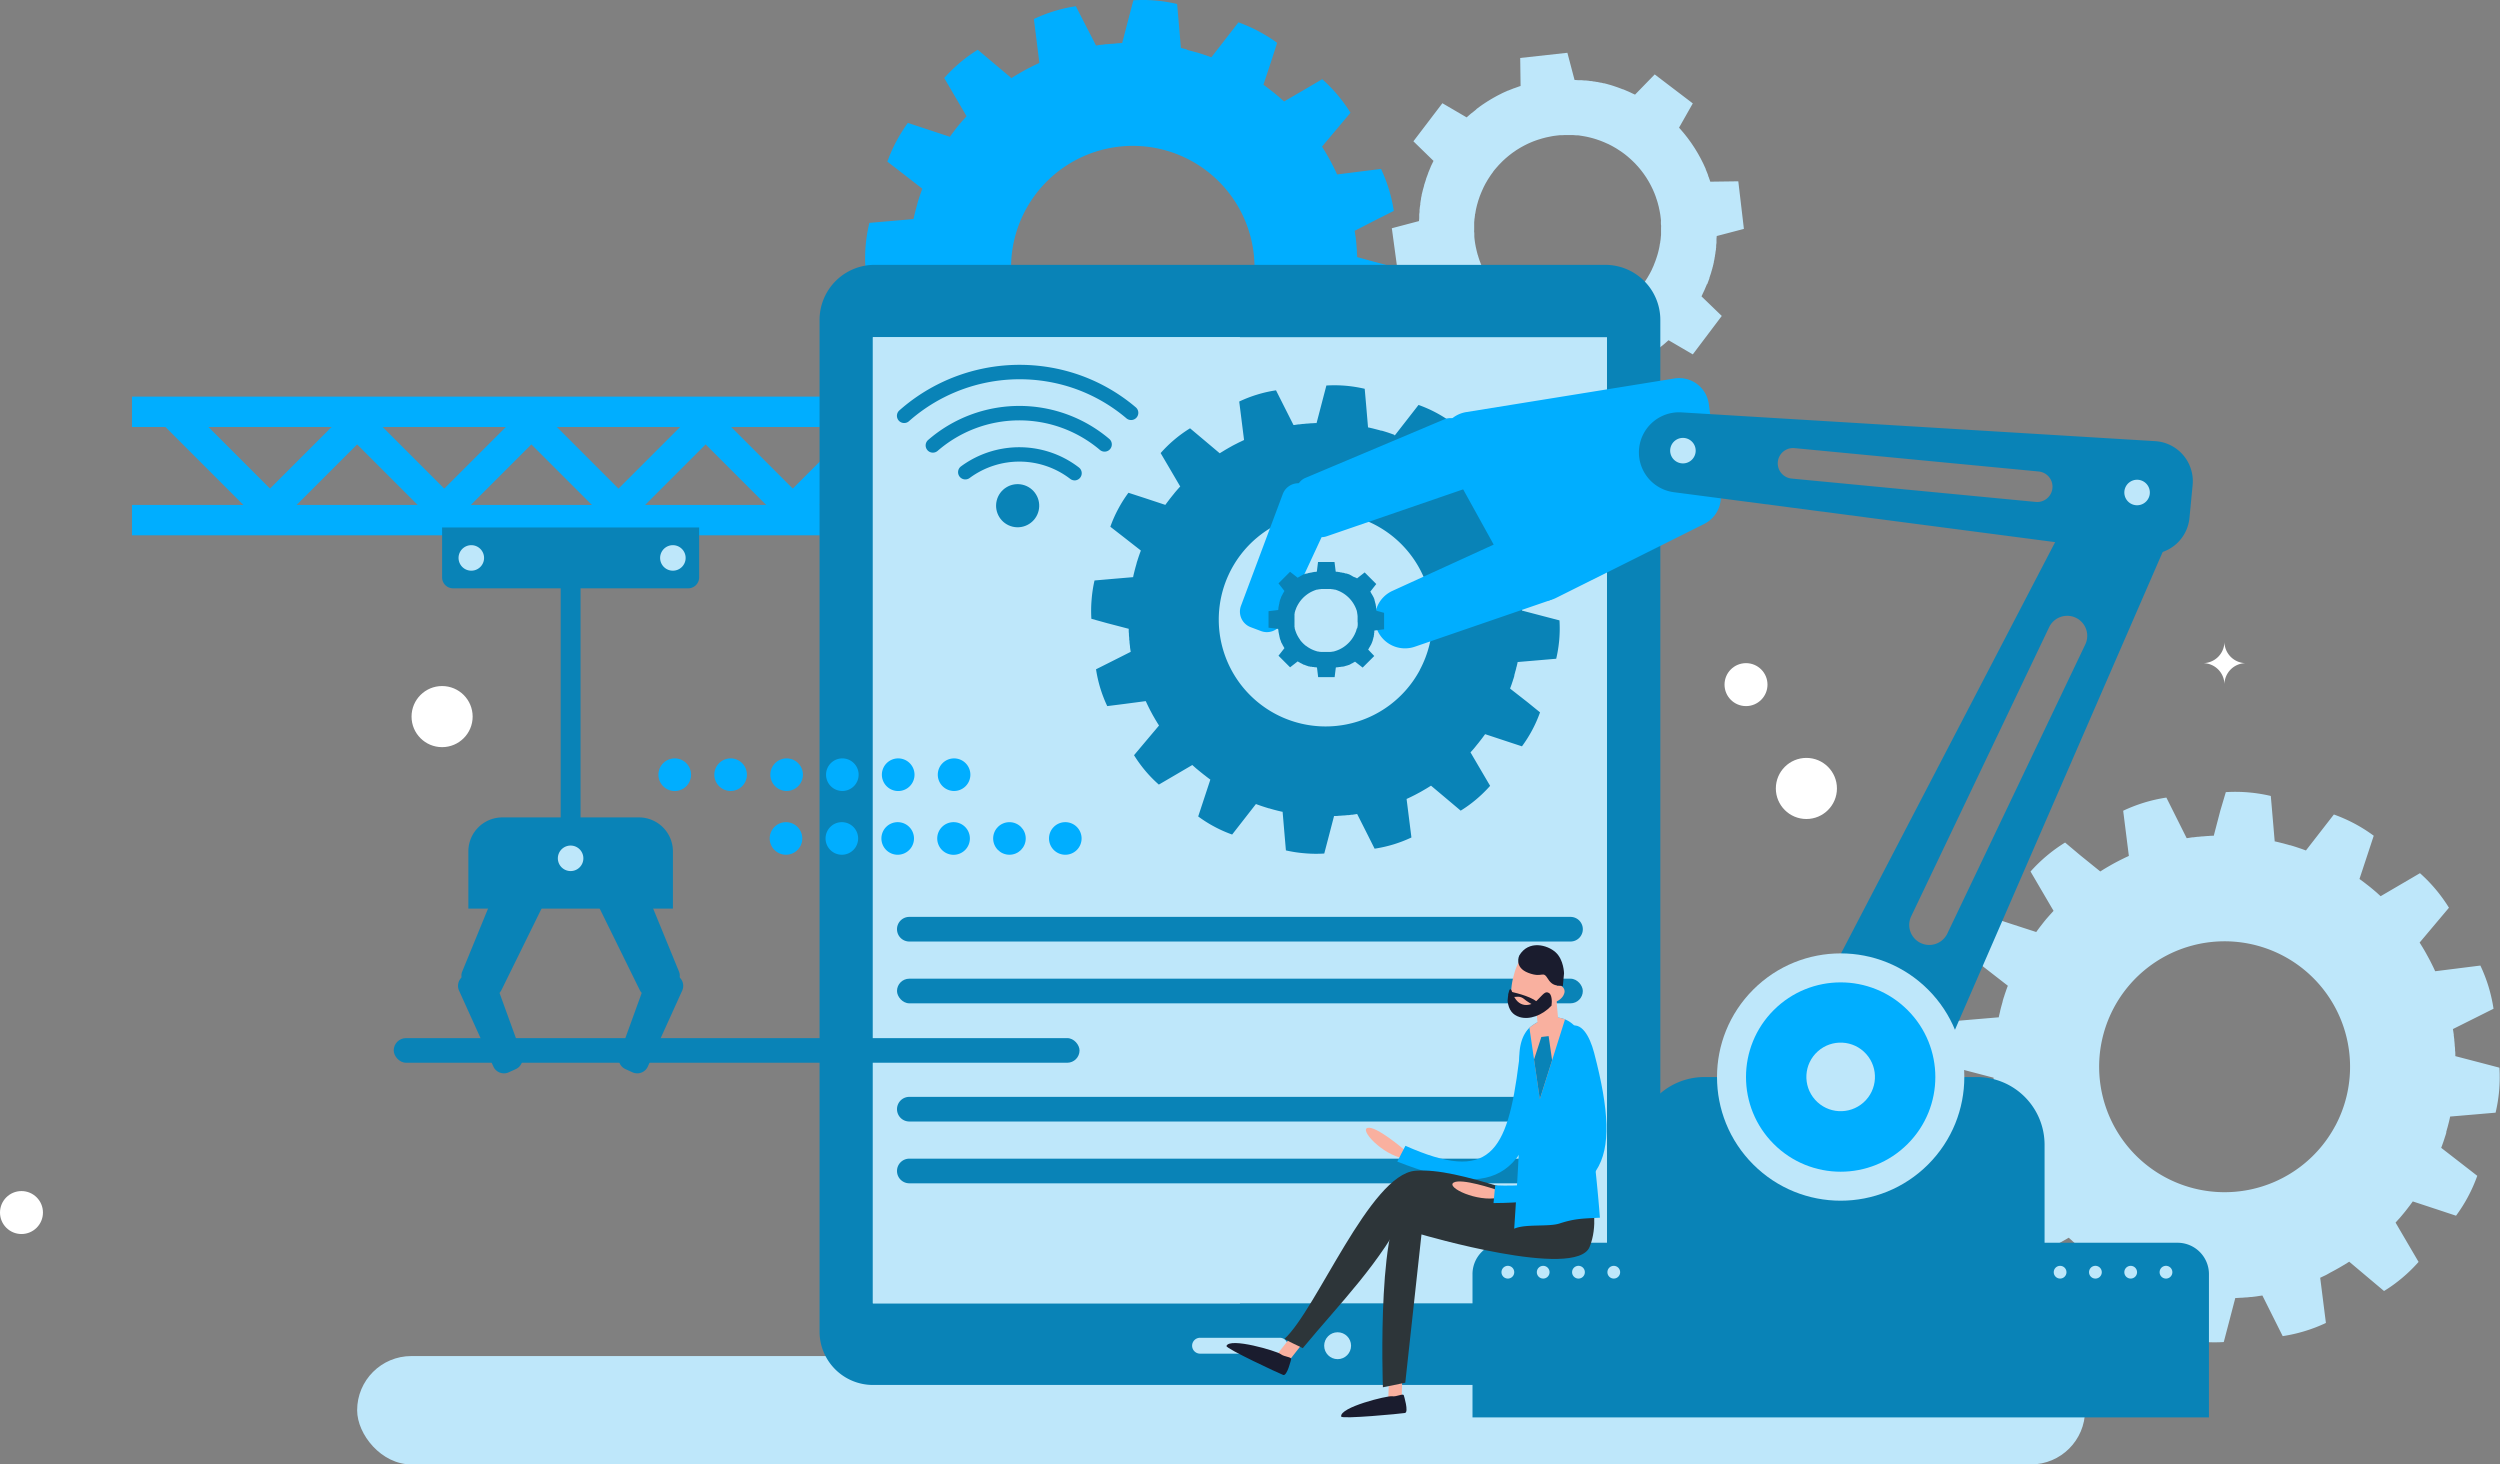 <svg xmlns="http://www.w3.org/2000/svg" viewBox="0 0 862.48 505.22"><rect x="0" y="0" width="862.48" height="505.22" fill="#808080" stroke="none"/><defs><style>.cls-1{fill:#bee7fa;}.cls-2{fill:#00aeff;}.cls-3{fill:#0983b7;}.cls-4{fill:#fff;}.cls-5{fill:#f9b09f;}.cls-6{fill:#1a1c2e;}.cls-7{fill:#2d3539;}</style></defs><title>Process Automation</title><g id="Layer_2" data-name="Layer 2"><g id="Layer_1-2" data-name="Layer 1"><path class="cls-1" d="M590,62.68l0-.11c-.11-.34-.23-.67-.35-1l-.12-.34c0-.07,0-.14-.07-.2s-.12-.34-.19-.51a.42.42,0,0,0,0-.1c-.11-.31-.24-.61-.36-.92-.05-.11-.09-.23-.14-.34l-.09-.23c-.08-.17-.14-.35-.22-.52a.54.54,0,0,0,0-.11c-.11-.27-.24-.54-.36-.8h0c-.06-.12-.11-.24-.16-.36s-.09-.19-.13-.28-.16-.33-.23-.5a.83.83,0,0,1-.07-.13l-.33-.65-.07-.15-.15-.29c-.05-.11-.11-.22-.17-.33l-.24-.45-.09-.17-.27-.48-.17-.31-.12-.22c-.07-.13-.15-.26-.23-.39s-.14-.26-.22-.38-.09-.15-.13-.22l-.19-.3c-.09-.15-.18-.31-.28-.46l-.1-.17c-.09-.15-.19-.29-.28-.43s-.13-.21-.2-.32l-.19-.26-.09-.15-.39-.58-.09-.14-.32-.45-.18-.25-.24-.32c-.17-.24-.34-.48-.52-.71a.61.61,0,0,1-.07-.1c-.12-.15-.23-.3-.35-.44l-.15-.2-.23-.28c-.21-.26-.41-.52-.62-.77l-.07-.09-.35-.41-.14-.16-.24-.28c-.23-.26-.46-.53-.7-.79l-.07-.09L584,35.67l-13.14-10-6.76,6.95-.09,0-1-.46-.33-.16-.19-.09-.49-.23-.11-.05-.9-.38-.33-.15-.24-.1-.51-.21-.12,0-.82-.32-.38-.14-.29-.11-.51-.18-.15-.05-.68-.23-.16-.05-.31-.11-.36-.11-.48-.15-.18-.05-.54-.15-.34-.1-.24-.07-.43-.11-.43-.12-.23,0-.37-.09-.52-.13-.19,0-.5-.11-.37-.08-.3-.06-.19,0-.7-.14-.15,0c-.18,0-.36-.06-.54-.09l-.31-.06-.37,0h0l-.86-.14-.12,0-.56-.07-.25,0-.36,0-1-.11-.11,0-.54,0h-.21l-.37,0-1.05-.07h-.11l-2.47-9.38L524.46,20l.13,9.69-.09,0c-.35.11-.68.23-1,.35l-.34.12-.2.07-.51.19-.09,0-.93.38-.33.13-.24.09-.52.22-.1,0-.81.37h0l-.35.15-.28.13-.5.23-.12.07c-.22.1-.44.22-.65.33l-.18.08-.27.14-.33.17-.45.24-.15.08-.5.28-.33.18-.2.11-.38.23-.39.22-.19.12-.33.2-.48.3-.15.08-.42.28-.32.2-.25.17-.17.11-.61.41-.11.07-.44.32-.26.18-.3.23h0l-.74.54a.18.18,0,0,1-.07.05L509,38l-.2.15-.28.23-.81.65-.05,0-.41.35-.16.14-.27.24c-.28.25-.57.49-.84.74l0,0-8.37-4.89-10,13.14,6.94,6.76,0,0c-.17.34-.33.69-.49,1l-.16.32-.09.19c-.07.17-.15.33-.23.49s0,0,0,.06c-.14.31-.27.63-.41,1l-.15.33-.09.24c-.07.17-.15.34-.22.52l0,.07c-.11.29-.21.58-.32.86v0c0,.12-.09.24-.14.36s-.07.19-.1.29-.13.34-.19.52a.42.42,0,0,1,0,.1c-.08.24-.15.48-.23.72,0,.07,0,.13-.07.19l-.09.28c0,.12-.08.24-.11.36s-.11.32-.16.49a1,1,0,0,1,0,.14c-.05.19-.1.38-.16.57s-.07.24-.1.36-.05.15-.07.22-.07.29-.11.43-.08.29-.11.44,0,.13-.05.2l-.09.39c-.05.18-.1.37-.14.55s0,.11,0,.16-.07.33-.11.5-.05.25-.08.37,0,.18-.05.27a1.7,1.7,0,0,1,0,.22l-.15.74a.43.43,0,0,1,0,.11l-.09.54a2.87,2.87,0,0,0,0,.31c0,.11,0,.23-.05.35v.05c-.05.3-.1.6-.14.9a.22.22,0,0,0,0,.08c0,.19-.05.37-.07.56l0,.25c0,.12,0,.24,0,.36,0,.34-.08.68-.11,1a.2.2,0,0,0,0,.07c0,.18,0,.36,0,.54a1.49,1.49,0,0,0,0,.21c0,.12,0,.24,0,.36,0,.37-.06.74-.08,1.12v0l-9.37,2.47,2.22,16.35,9.69-.13v0c.12.36.25.72.38,1.07,0,.11.07.23.11.34l.08.2.18.51s0,0,0,.05c.12.33.26.65.39,1,0,.11.08.22.13.33a2.44,2.44,0,0,0,.1.24l.21.52,0,.06c.12.29.25.57.38.85l0,0,.14.33c.05.09.09.18.14.28l.23.5s0,0,0,.08c.11.23.24.46.35.69a1.86,1.86,0,0,0,.1.2l.12.24.18.34c.07.15.15.3.23.45s.05.09.07.13.2.34.29.51.13.24.19.36a1,1,0,0,1,.1.18l.23.38c.08.13.15.26.22.39a1.63,1.63,0,0,1,.11.17l.22.35.3.5a.83.83,0,0,1,.07.13c.1.14.19.28.28.42l.21.32.15.23.13.18.41.63.07.1.31.44.19.26.21.28,0,0c.18.25.35.5.54.74l0,.07.34.44.16.2.23.28c.21.27.42.54.65.81l0,0c.12.14.24.27.35.41l.14.16.24.27c.25.28.49.57.75.85l0,0-4.88,8.37,13.13,10,6.76-6.94,0,0,1,.49.32.16.2.09.49.23,0,0,1,.41.32.15.24.09.52.22.08,0,.85.32.05,0,.33.13.29.1.52.19.12,0,.7.23.21.07.26.09.37.11.48.16.16,0,.54.15.4.12.19.06.44.11.43.11.22.06.37.08.57.14.14,0,.5.11.37.08.29,0,.2,0,.76.15.09,0,.54.09.31,0,.37.06h0l.93.14h.06l.56.07.25,0,.36,0,1,.12h0l.55,0,.21,0,.35,0,1.13.08h0l2.46,9.37,16.35-2.22L557,128.1l.06,0c.35-.11.7-.24,1.05-.37l.34-.11.2-.08.51-.18.06,0,1-.39.34-.13.23-.1.52-.21.07,0,.84-.38h0l.34-.15.28-.14.5-.23.1,0,.67-.34.18-.09.27-.13.33-.18.45-.23.15-.08.49-.28.34-.18.2-.11.39-.23.38-.22.19-.12.33-.2.47-.29.16-.1.43-.27.32-.21.24-.16.16-.11.6-.4.13-.09.45-.32c.08-.06.17-.11.25-.18l.3-.22h0l.71-.53.1-.07.44-.34.2-.16a3.11,3.11,0,0,0,.28-.23c.26-.2.52-.4.77-.61l.09-.07.41-.35.16-.14.27-.24c.27-.24.55-.47.81-.71l.08-.06,8.36,4.88L594,109l-7-6.76.05-.1c.16-.32.31-.64.46-1l.16-.32.09-.2c.08-.16.16-.32.23-.48a1.17,1.17,0,0,1,.05-.11c.13-.3.26-.6.38-.9l.15-.34c0-.07.06-.15.1-.23l.21-.52A1.17,1.17,0,0,1,589,98l.3-.82v0a3.65,3.65,0,0,0,.14-.35c0-.1.07-.2.11-.29l.18-.52a.88.88,0,0,0,0-.15c.08-.22.15-.45.22-.67,0-.06,0-.12.07-.19l.09-.28.12-.37.15-.48c0-.06,0-.13.05-.2l.15-.5c0-.13.07-.25.11-.37l.06-.22c0-.15.07-.29.11-.44l.12-.43c0-.08,0-.16.05-.24l.09-.35c0-.18.09-.36.13-.54s0-.12,0-.18.07-.33.11-.49,0-.25.08-.37l.06-.32,0-.17.15-.72s0-.09,0-.13.06-.36.09-.54l.06-.31c0-.13,0-.26.05-.39h0c0-.3.1-.59.14-.89,0,0,0-.07,0-.11s0-.37.07-.55l0-.25,0-.36c0-.34.08-.67.11-1,0,0,0-.06,0-.1s0-.36,0-.54,0-.14,0-.21,0-.24,0-.36c0-.35.06-.71.08-1.07v-.1l9.38-2.46L599.7,62.55ZM573,76.86c0,.28,0,.56.05.83s0,.63,0,1v.62c0,.35,0,.69,0,1,0,.18,0,.36,0,.54,0,.35-.06.7-.09,1,0,.17,0,.35-.05.52,0,.34-.08.68-.13,1s0,.38-.08.57-.11.62-.17.93-.07.43-.12.64-.12.56-.19.84l-.18.73c-.06.24-.13.48-.2.72s-.16.55-.25.82-.14.41-.21.62-.2.6-.31.89l-.21.53c-.12.32-.25.64-.38,1l-.22.48c-.14.32-.29.64-.44,1l-.25.48c-.15.31-.31.61-.48.91s-.2.36-.31.54-.31.55-.48.82-.3.46-.45.69-.27.43-.41.63c-.3.44-.61.87-.93,1.3s-.66.84-1,1.25c-.17.19-.34.37-.5.56s-.36.42-.55.62l-.66.68-.44.44c-.24.24-.49.48-.75.71l-.39.36-.8.68-.41.34-.8.62-.46.35-.78.54-.54.36-.73.46-.64.39-.65.36-.76.41-.58.29-.86.41-.52.23-.94.4-.49.18q-.49.19-1,.36l-.51.17-1,.31-.59.15q-.47.14-.93.24c-.26.07-.53.12-.79.17l-.75.16c-.51.1-1,.18-1.55.25h0c-.53.07-1,.13-1.57.17l-.76,0-.81.05h-1.57l-1,0-.53,0-1.05-.08-.52,0-1-.13-.56-.08-.94-.17-.63-.12-.84-.19-.72-.18-.73-.21c-.28-.08-.55-.15-.82-.24l-.62-.21-.89-.31L529,109c-.31-.13-.63-.25-.94-.39l-.49-.22c-.31-.14-.63-.28-.94-.44l-.49-.24-.73-.39-.17-.09-.55-.31-.14-.09-.67-.39-.7-.45-.62-.41c-.44-.3-.87-.61-1.3-.94s-.84-.66-1.25-1l-.56-.49-.62-.55-.55-.54-.13-.12c-.15-.15-.3-.29-.44-.44a1.85,1.85,0,0,0-.14-.14l-.57-.61-.36-.4-.68-.79-.34-.41L515,98.3l-.35-.46-.54-.77-.36-.55c-.16-.23-.31-.48-.46-.72l-.39-.64-.36-.66c-.14-.25-.28-.5-.41-.75s-.2-.39-.29-.59-.28-.56-.41-.85-.16-.35-.23-.53-.27-.62-.4-.93l-.18-.5c-.13-.33-.25-.65-.36-1-.06-.17-.11-.35-.17-.52l-.18-.59c0-.13-.09-.26-.13-.39s-.1-.4-.16-.6a2.68,2.68,0,0,0-.07-.27c-.05-.22-.11-.43-.16-.65s-.12-.54-.18-.81-.11-.49-.15-.73c-.1-.52-.18-1-.26-1.58s-.13-1.06-.17-1.59c0-.25,0-.5,0-.74s0-.56-.05-.84,0-.44,0-.67v-.27c0-.21,0-.42,0-.63s0-.27,0-.41,0-.41,0-.61l0-.54c0-.35.05-.7.08-1,0-.18,0-.36.05-.54s.08-.67.13-1,0-.38.08-.57.11-.62.17-.93l.12-.65c.06-.27.13-.55.19-.83l.18-.73.21-.72c.08-.28.15-.55.24-.83l.21-.61c.1-.3.2-.6.31-.9l.21-.53c.13-.31.25-.63.39-.94l.21-.48c.15-.32.29-.64.45-1,.07-.15.16-.31.24-.47.16-.31.31-.62.48-.92l.31-.53c.16-.27.31-.55.48-.82s.29-.46.44-.68l.42-.65c.3-.42.6-.85.92-1.26l0-.06c.32-.42.64-.82,1-1.22.16-.2.34-.39.51-.58s.35-.41.53-.6.45-.46.67-.69l.43-.44c.24-.24.5-.47.76-.71l.39-.36.8-.68.4-.33.81-.63.45-.34.79-.54.53-.37.73-.45.64-.39.66-.37.75-.4.59-.3.85-.41.53-.23.93-.39.5-.19,1-.36.52-.16,1-.31.6-.16.92-.24.81-.17.73-.15c.52-.1,1-.19,1.58-.26s1.06-.13,1.59-.18l.75,0,.83-.05.94,0h.62c.35,0,.69,0,1,0l.53,0,1,.09.53,0c.33,0,.67.08,1,.13l.57.08.94.17.64.12.83.19.73.18.72.2.82.25c.21.06.42.14.62.21l.9.31.53.21.94.38.48.22,1,.44.47.25c.31.15.62.31.92.48l.53.31c.28.15.55.31.82.48s.46.3.69.45l.64.41c.43.3.87.61,1.29.93s.84.66,1.25,1l.57.5.61.55.69.66c.14.15.29.29.44.43s.47.51.7.76l.37.39.68.8.33.41c.22.26.42.54.63.81l.34.45.54.78.37.54.45.73.39.64c.13.22.25.44.37.66s.27.5.4.75.2.39.29.58l.42.86.22.52c.14.31.27.63.4.94.06.16.12.33.19.5l.36,1c0,.17.11.34.16.51.11.33.21.66.31,1s.11.4.16.6l.24.91c.06.27.11.55.17.82s.11.48.15.73c.1.52.19,1,.26,1.58s.13,1.06.18,1.59C573,76.37,573,76.61,573,76.86Z"/><rect class="cls-2" x="45.53" y="136.83" width="244.5" height="10.48"/><rect class="cls-2" x="51.84" y="155.61" width="52.36" height="10.48" transform="translate(136.59 -8.06) rotate(45)"/><rect class="cls-2" x="82.08" y="155.61" width="52.36" height="10.48" transform="translate(298.54 198.05) rotate(135)"/><rect class="cls-2" x="111.96" y="155.61" width="52.36" height="10.48" transform="translate(154.2 -50.57) rotate(45)"/><rect class="cls-2" x="142.19" y="155.61" width="52.36" height="10.48" transform="translate(401.17 155.54) rotate(135)"/><rect class="cls-2" x="172.08" y="155.61" width="52.36" height="10.48" transform="translate(171.81 -93.07) rotate(45)"/><rect class="cls-2" x="202.31" y="155.61" width="52.36" height="10.48" transform="translate(503.8 113.03) rotate(135)"/><rect class="cls-2" x="232.19" y="155.61" width="52.36" height="10.48" transform="translate(189.42 -135.58) rotate(45)"/><rect class="cls-2" x="262.43" y="155.61" width="52.36" height="10.48" transform="translate(606.42 70.52) rotate(135)"/><rect class="cls-2" x="45.53" y="174.2" width="244.5" height="10.48"/><path class="cls-2" d="M463.36,119.48c0-.06,0-.11.07-.17l.12-.32c.16-.45.32-.89.47-1.34,0-.11.07-.22.11-.32l.45-1.36c0-.11.07-.21.1-.32a0,0,0,0,1,0,0c0-.13.08-.25.11-.36.09-.29.17-.57.26-.85,0,0,0-.1,0-.15a.88.88,0,0,1,0-.15l.24-.84c0-.12.07-.24.1-.36s0,0,0,0l.09-.32.36-1.39c0-.11.05-.22.08-.33.12-.46.22-.92.33-1.38,0-.11.05-.22.07-.33s0-.13.05-.19l8.69-.74,6.51-.56a52.59,52.59,0,0,0,1.2-7.5,52,52,0,0,0,.09-7.58l-6.33-1.66L468.2,88.7a.28.28,0,0,0,0-.09c0-.12,0-.23,0-.35l-.09-1.42,0-.34c0-.47-.07-1-.12-1.43l0-.29-.06-.63c0-.21,0-.42-.07-.63l0-.29-.18-1.42c0-.12,0-.23-.05-.34l-.21-1.41-.06-.34s0-.07,0-.1L475,75.7l5.85-2.94a52.18,52.18,0,0,0-4.41-14.48l-6.5.81-8.64,1.09a.89.89,0,0,1-.08-.17l-.15-.31c-.2-.43-.4-.86-.61-1.28l-.15-.31c-.21-.43-.42-.85-.64-1.27l-.15-.31s0,0,0,0l-.17-.33-.41-.77-.08-.14c0-.05-.05-.1-.08-.14l-.18-.33-.24-.43-.19-.34v0l-.17-.29q-.35-.63-.72-1.23l-.17-.3-.75-1.2-.18-.3a1.3,1.3,0,0,1-.1-.15l5.62-6.68,4.21-5a52.71,52.71,0,0,0-9.76-11.58l-5.64,3.31L443,35l-.07-.07-.26-.23-1.07-.94a2.75,2.75,0,0,0-.26-.22l-1.09-.93-.23-.18L439.5,32l-.49-.39-.23-.18-1.14-.88-.27-.21-1.14-.85a2.83,2.83,0,0,1-.28-.2l-.08-.06L438.6,21l2-6.22a52.39,52.39,0,0,0-6.42-4,53,53,0,0,0-6.93-3.07l-4,5.18-5.34,6.88-.17-.07-.32-.11c-.44-.17-.89-.33-1.34-.48l-.32-.11-1.36-.45-.32-.1h0l-.36-.11-.84-.26-.15,0-.15-.05-.84-.24-.37-.1h0l-.33-.09-1.38-.35L409.3,17l-1.38-.33-.34-.08-.17,0-.75-8.7-.56-6.51a52.45,52.45,0,0,0-7.49-1.2A50.71,50.71,0,0,0,391,.1l-1.66,6.32-2.2,8.44h-.1l-.34,0-1.43.08L385,15l-1.44.12-.29,0-.63.06-.63.07-.29,0c-.48,0-.95.11-1.43.18l-.33,0-1.42.21-.33.06h-.09L374.16,8l-3-5.85a51.21,51.21,0,0,0-7.4,1.67,52.41,52.41,0,0,0-7.08,2.74l.82,6.5,1.08,8.64-.17.08-.3.15c-.43.19-.86.4-1.29.61l-.3.14-1.28.65-.3.15,0,0-.33.17-.78.41-.12.07h0l-.14.08c-.26.13-.51.27-.77.42l-.33.19h0l-.29.16-1.24.73-.28.17c-.41.24-.82.5-1.22.75l-.28.18L349,27l-6.68-5.62-5-4.21a52,52,0,0,0-11.57,9.75l3.3,5.64,4.41,7.54-.07.07-.22.25c-.32.36-.64.71-1,1.08-.07.08-.14.17-.22.25l-.93,1.1-.18.23-.41.49-.39.49-.18.23L329,45.42l-.19.26c-.3.39-.58.77-.86,1.16l-.19.27s0,0-.06.08l-8.28-2.73-6.22-2.06a53.16,53.16,0,0,0-4,6.42,52.57,52.57,0,0,0-3.07,6.94l5.18,4,6.88,5.34-.06.17a3.42,3.42,0,0,0-.13.34c-.16.44-.32.88-.47,1.33a3,3,0,0,0-.11.32c-.16.45-.3.9-.45,1.35,0,.11-.07.22-.1.33s0,0,0,0l-.12.37c-.08.28-.17.56-.25.84a1,1,0,0,1,0,.14s0,.11-.05.16l-.24.84c0,.12-.07.24-.1.36a0,0,0,0,1,0,0c0,.11-.06.21-.08.32-.13.46-.25.93-.37,1.39l-.08.32-.33,1.39-.07.33c0,.06,0,.12-.05.18l-8.69.75-6.51.56A51.66,51.66,0,0,0,298.54,92l6.33,1.66,8.44,2.2a.31.31,0,0,0,0,.1c0,.12,0,.23,0,.34l.09,1.43,0,.34c0,.47.07,1,.12,1.43l0,.29.06.63c0,.21,0,.42.07.63l0,.29c.06.48.12,1,.19,1.43a3.11,3.11,0,0,0,0,.32c.06.48.14,1,.21,1.43,0,.11,0,.21.06.33s0,.06,0,.09l-7.78,3.92-5.85,2.95a51.21,51.21,0,0,0,1.67,7.4,52.41,52.41,0,0,0,2.74,7.08l6.5-.82,8.64-1.08s.05.11.08.17l.15.3c.19.43.4.86.6,1.29l.16.31c.2.42.42.85.64,1.27l.15.3v0l.18.34c.14.26.28.52.41.78a.57.57,0,0,1,.08.13l.07.14c.06.11.13.22.19.34l.24.43.18.33,0,0,.16.29c.24.41.48.83.73,1.24l.17.28c.24.41.49.82.75,1.22l.18.28a.86.86,0,0,0,.1.16l-5.62,6.68-4.21,5a52,52,0,0,0,9.75,11.57L331,154l7.54-4.41.07.07.25.22c.36.32.71.64,1.08.95l.25.22,1.1.93.22.18.5.41.49.39.23.18,1.14.89.26.19c.38.3.77.58,1.16.86l.27.19s.05.05.08.06l-2.74,8.28-2,6.22a53.16,53.16,0,0,0,6.42,4.05,52.57,52.57,0,0,0,6.94,3.07l4-5.18,5.34-6.88.18.07.33.12,1.32.47.34.11c.44.15.89.31,1.35.45l.33.11s0,0,0,0l.37.11.84.26.14,0,.16,0,.84.24.36.1s0,0,0,0l.32.08,1.39.37.32.08,1.39.33.33.07.19.05.74,8.69.56,6.51a51.2,51.2,0,0,0,7.5,1.19,50.6,50.6,0,0,0,7.58.1l1.66-6.33,2.21-8.44h.44l1.42-.09.34,0,1.43-.12.29,0,.63-.06.63-.07.29,0c.48,0,.95-.11,1.43-.18l.33,0,1.41-.21.34-.06h.1l3.92,7.78,2.94,5.85a52.71,52.71,0,0,0,7.41-1.67,51.77,51.77,0,0,0,7.07-2.74l-.81-6.5-1.09-8.64.16-.08.33-.15,1.27-.6.32-.16,1.26-.64.31-.16h0l.35-.18.76-.41.14-.08.14-.07.77-.43.32-.18,0,0,.29-.17c.42-.23.83-.48,1.24-.72l.29-.17,1.21-.75.29-.18.15-.1,6.68,5.62,5,4.21a52.71,52.71,0,0,0,11.58-9.76l-3.3-5.64-4.42-7.53.06-.07.24-.26.94-1.07.23-.26.92-1.09.18-.23c.14-.16.28-.32.41-.49l.39-.49.18-.23.88-1.14.21-.27.85-1.14a2.83,2.83,0,0,1,.2-.28l.06-.08,8.27,2.73,6.22,2a51.65,51.65,0,0,0,7.12-13.35l-5.18-4Zm-35.49-7.4A42,42,0,1,1,427.56,72,42.06,42.06,0,0,1,427.87,112.08Z"/><rect class="cls-1" x="123.21" y="467.83" width="596.12" height="37.39" rx="18.7"/><path class="cls-3" d="M253.55,139.53h349A18.43,18.43,0,0,1,621,158V411.16a18.43,18.43,0,0,1-18.43,18.43h-349a19,19,0,0,1-19-19v-252A19,19,0,0,1,253.55,139.53Z" transform="translate(712.33 -143.2) rotate(90)"/><polygon class="cls-1" points="465.71 116.33 301.13 116.33 301.13 449.64 554.4 449.64 554.4 195.56 554.4 116.33 465.71 116.33"/><rect class="cls-1" x="301.13" y="116.33" width="126.64" height="333.31"/><circle class="cls-1" cx="461.47" cy="464.26" r="4.64"/><path class="cls-1" d="M411.27,464.26h0a2.74,2.74,0,0,1,2.75-2.74h27.49a2.74,2.74,0,0,1,2.75,2.74h0a2.75,2.75,0,0,1-2.75,2.74H414A2.75,2.75,0,0,1,411.27,464.26Z"/><path class="cls-3" d="M311.92,145.94a2.49,2.49,0,0,1-1.65-4.35,62.61,62.61,0,0,1,60-12.93,61.69,61.69,0,0,1,21.56,11.86,2.49,2.49,0,0,1-3.22,3.8,56.63,56.63,0,0,0-19.83-10.91,57.64,57.64,0,0,0-55.2,11.9A2.42,2.42,0,0,1,311.92,145.94Z"/><path class="cls-3" d="M321.83,156.16a2.49,2.49,0,0,1-1.63-4.37,48,48,0,0,1,62.49-.37,2.49,2.49,0,0,1-3.23,3.8,43,43,0,0,0-56,.34A2.51,2.51,0,0,1,321.83,156.16Z"/><path class="cls-3" d="M370.73,165.73a2.45,2.45,0,0,1-1.51-.52,28.82,28.82,0,0,0-34.69-.31,2.49,2.49,0,1,1-3-4,33.92,33.92,0,0,1,30.18-5.08,33.44,33.44,0,0,1,10.51,5.46,2.49,2.49,0,0,1-1.53,4.46Z"/><circle class="cls-3" cx="351.06" cy="174.44" r="7.44" transform="translate(100.4 475.85) rotate(-76.67)"/><path class="cls-3" d="M521,237.58l0-.14c0-.1.08-.2.11-.29l.42-1.17.09-.29c.14-.39.27-.79.39-1.18,0-.1.07-.19.1-.29s0,0,0,0,.07-.21.1-.31.15-.5.22-.74a.93.93,0,0,0,0-.13c0-.05,0-.09,0-.14.07-.24.15-.49.21-.73l.09-.32s0,0,0,0,0-.19.08-.28c.11-.41.21-.81.31-1.22,0-.09,0-.19.08-.28.1-.41.19-.81.29-1.22l.06-.29s0-.11,0-.16l7.62-.65,5.71-.49a45.9,45.9,0,0,0,1.05-6.57,46.38,46.38,0,0,0,.08-6.66l-5.55-1.45-7.4-1.94a.25.25,0,0,0,0-.08c0-.1,0-.2,0-.3,0-.42-.05-.83-.08-1.25,0-.1,0-.2,0-.3,0-.41-.07-.83-.11-1.25,0-.09,0-.17,0-.26l-.06-.55-.06-.55,0-.26c0-.42-.1-.83-.16-1.24a2.72,2.72,0,0,0,0-.3l-.18-1.24c0-.1,0-.2,0-.3a.31.31,0,0,0,0-.08l6.83-3.44,5.13-2.58a44,44,0,0,0-1.47-6.49,45.88,45.88,0,0,0-2.4-6.21l-5.7.72-7.58,1-.06-.14-.13-.28-.54-1.12c0-.09-.08-.18-.13-.27-.18-.38-.37-.75-.56-1.12,0-.09-.09-.18-.14-.27v0l-.15-.29-.36-.68a.35.35,0,0,1-.07-.12.75.75,0,0,0-.07-.12l-.16-.29-.21-.38-.16-.29s0,0,0,0l-.15-.26-.63-1.08c0-.08-.1-.17-.16-.25-.21-.36-.43-.71-.65-1.06l-.16-.26-.09-.14,4.93-5.85,3.69-4.39a46.52,46.52,0,0,0-8.55-10.15l-4.95,2.9-6.61,3.87-.06-.06-.22-.2c-.31-.28-.62-.56-.94-.83l-.23-.19c-.32-.27-.63-.55-1-.81l-.2-.17-.42-.35-.44-.35-.2-.16-1-.77-.23-.18-1-.74-.24-.18-.07,0,2.39-7.25,1.8-5.46a46,46,0,0,0-5.62-3.55,45.51,45.51,0,0,0-6.09-2.69l-3.53,4.54-4.68,6L481,150l-.28-.11-1.18-.42-.27-.09q-.6-.21-1.2-.39a2.29,2.29,0,0,0-.28-.09s0,0,0,0l-.32-.1-.74-.22-.13,0-.13,0-.74-.22-.32-.08h0l-.29-.08-1.21-.31-.29-.08-1.21-.28-.3-.07-.15,0-.65-7.62-.5-5.71a45.68,45.68,0,0,0-6.57-1.05,46.24,46.24,0,0,0-6.65-.08l-1.45,5.55-1.93,7.4h-.39l-1.25.08-.3,0-1.25.11-.26,0-.55.06-.56.06-.25,0-1.25.16-.29,0-1.25.19-.28,0h-.09l-3.44-6.82-2.58-5.13a44,44,0,0,0-6.49,1.47,44.59,44.59,0,0,0-6.21,2.4l.72,5.7.95,7.57-.15.07-.27.13-1.13.54-.26.12-1.12.57-.26.13,0,0-.29.15-.68.36-.11.07h0l-.12.07-.67.37-.29.16h0l-.25.15-1.08.63-.25.16-1.07.65-.25.16-.14.09-5.85-4.93-4.39-3.69a45.2,45.2,0,0,0-10.15,8.55l2.9,4.94,3.87,6.61L407,168l-.19.22c-.28.31-.56.62-.83.94-.07.07-.13.15-.19.22-.28.32-.55.64-.82,1l-.16.19-.35.43-.35.44-.16.2c-.26.33-.52.66-.77,1l-.18.23-.75,1-.17.24-.05.07-7.25-2.4L389.3,170a45.4,45.4,0,0,0-3.55,5.63,44.27,44.27,0,0,0-2.69,6.09l4.53,3.52,6,4.69a1.16,1.16,0,0,0-.06.15c0,.09-.07.19-.1.29-.15.38-.28.77-.42,1.16,0,.1-.07.19-.1.29l-.39,1.18-.09.29v0c0,.1-.07.22-.11.32-.07.25-.15.49-.22.74l0,.12-.05.14-.21.74-.09.31s0,0,0,0-.05.19-.07.28c-.11.41-.22.81-.32,1.22l-.07.28c-.1.41-.2.82-.29,1.22l-.06.29a.94.94,0,0,0,0,.16l-7.63.65-5.71.5a45.45,45.45,0,0,0-1,6.57,44.84,44.84,0,0,0-.08,6.65L382,215l7.4,1.93V217c0,.1,0,.2,0,.3,0,.42,0,.84.07,1.25l0,.3c0,.41.06.83.1,1.25l0,.26c0,.18,0,.37.05.55s.05.37.06.56l0,.25c.05.42.11.84.16,1.25a2.89,2.89,0,0,1,0,.29c.06.41.12.83.19,1.25a2.74,2.74,0,0,0,.05.28.28.28,0,0,0,0,.09l-6.82,3.44-5.14,2.58a46.69,46.69,0,0,0,1.47,6.49,45.88,45.88,0,0,0,2.4,6.21l5.7-.72,7.58-1a1,1,0,0,1,.07.15l.13.27c.17.37.35.75.53,1.12l.13.27c.19.38.37.75.57,1.12,0,.09.08.18.13.27h0l.16.3.36.68a.75.75,0,0,0,.07.12l.06.12.16.3.21.37.17.29v0l.14.24c.21.37.42.74.64,1.1l.15.24c.21.36.43.72.66,1.07l.15.25.09.14-4.93,5.85-3.69,4.39a46.36,46.36,0,0,0,3.91,5.39,44.45,44.45,0,0,0,4.65,4.75l4.94-2.89,6.61-3.87.06.06.22.2.94.83.22.19,1,.82.2.16.43.35.44.35.19.16,1,.77.22.18,1,.75.23.17a.18.18,0,0,1,.07.05l-2.39,7.25-1.8,5.46a45.4,45.4,0,0,0,5.63,3.55,44.15,44.15,0,0,0,6.08,2.69l3.53-4.53,4.68-6,.15.06.29.11,1.17.41.29.1,1.18.39.29.09h0l.33.1.73.23.13,0,.14.05.73.21.32.09h0l.27.08,1.23.32.28.07,1.22.29.29.06.16,0,.65,7.63.49,5.71a44.24,44.24,0,0,0,6.58,1,43.5,43.5,0,0,0,6.65.08l1.45-5.54,1.93-7.41h.09l.31,0c.41,0,.82,0,1.24-.08l.3,0,1.25-.1.26,0,.55-.05.55-.06.26,0c.42,0,.83-.1,1.25-.15l.29,0,1.24-.19.29-.05h.09l3.44,6.82,2.58,5.14a46.69,46.69,0,0,0,6.49-1.47,45.88,45.88,0,0,0,6.21-2.4l-.72-5.71-.95-7.57.14-.07.28-.13,1.12-.53.28-.14,1.1-.55.28-.15h0l.3-.16.67-.36.13-.06.12-.07.67-.37.29-.17h0l.26-.15,1.08-.63.25-.15,1.07-.66.25-.15a.67.67,0,0,1,.14-.09l5.85,4.92,4.39,3.7a45.43,45.43,0,0,0,5.38-3.91,46.64,46.64,0,0,0,4.77-4.65l-2.9-4.94-3.87-6.61.06-.06.2-.23.83-.93.2-.23.8-1,.17-.2c.11-.15.23-.29.35-.43l.35-.44.15-.2c.27-.33.52-.66.78-1l.18-.24.74-1,.18-.25.05-.07,7.25,2.4,5.46,1.8a45.43,45.43,0,0,0,6.24-11.72L527,242.27Zm-31.13-6.49a36.87,36.87,0,1,1-.27-35.18A36.87,36.87,0,0,1,489.84,231.09Z"/><path class="cls-1" d="M842.2,396l.06-.18c0-.11.09-.23.13-.34.16-.45.33-.91.49-1.37l.11-.33c.16-.47.31-.93.46-1.4,0-.11.07-.22.11-.33v0l.12-.38c.09-.29.18-.57.26-.86,0-.05,0-.11,0-.16a.88.88,0,0,1,0-.15l.24-.87c0-.12.07-.25.11-.37a0,0,0,0,1,0,0l.09-.34c.13-.47.25-.94.37-1.42l.09-.34c.11-.47.23-.95.33-1.42,0-.12.05-.23.08-.35s0-.12,0-.18l9-.77,6.71-.58a52.73,52.73,0,0,0,1.23-7.71,53.7,53.7,0,0,0,.09-7.81l-6.51-1.71-8.7-2.27a.33.33,0,0,0,0-.1c0-.12,0-.23,0-.35,0-.49,0-1-.09-1.46,0-.12,0-.24,0-.36,0-.48-.08-1-.13-1.47l0-.3-.06-.64c0-.22-.05-.44-.07-.66s0-.2,0-.3c-.06-.49-.12-1-.19-1.46,0-.12,0-.23,0-.35-.07-.48-.15-1-.22-1.45l-.06-.35s0-.06,0-.1l8-4,6-3a54.94,54.94,0,0,0-1.72-7.62,54.05,54.05,0,0,0-2.82-7.28l-6.69.84-8.9,1.12a1.3,1.3,0,0,0-.08-.17l-.15-.33c-.2-.44-.41-.88-.62-1.31-.06-.11-.11-.21-.16-.32-.22-.44-.43-.87-.66-1.31,0-.11-.11-.21-.16-.32v0c-.07-.11-.12-.23-.18-.34l-.43-.8a.61.61,0,0,1-.07-.14l-.09-.14-.19-.35-.24-.44-.19-.34,0,0c-.05-.1-.11-.2-.17-.3-.24-.43-.49-.86-.74-1.27l-.18-.31-.77-1.24c-.06-.1-.12-.2-.19-.3a1.4,1.4,0,0,0-.1-.16l5.79-6.88,4.33-5.14a53.81,53.81,0,0,0-10-11.92l-5.81,3.4-7.76,4.54-.07-.06-.26-.24-1.1-1-.27-.23-1.12-.95-.24-.19-.5-.42-.52-.41-.23-.18-1.17-.91-.28-.21-1.18-.87-.28-.21-.08-.06,2.81-8.51,2.11-6.41a53.53,53.53,0,0,0-6.61-4.17,54.29,54.29,0,0,0-7.14-3.16l-4.14,5.33-5.5,7.08-.17-.06-.33-.12c-.46-.17-.92-.34-1.38-.49l-.33-.11-1.4-.47-.33-.1h0l-.37-.12-.87-.26-.15-.05-.15,0-.87-.25-.38-.1h0l-.33-.09c-.47-.14-.95-.26-1.42-.37l-.34-.09-1.42-.34-.35-.08-.18,0-.77-9-.58-6.7a53.29,53.29,0,0,0-15.52-1.32L766,279.64l-2.27,8.69h-.1l-.35,0q-.74,0-1.47.09l-.34,0-1.48.13-.3,0-.65.07-.65.07-.29,0-1.48.19-.34,0-1.46.23-.34.05-.1,0-4-8-3-6a52.8,52.8,0,0,0-7.61,1.72,54.49,54.49,0,0,0-7.29,2.82l.84,6.69,1.12,8.9-.18.08-.31.15c-.45.2-.89.41-1.33.63l-.31.15-1.32.66-.3.16,0,0-.35.18-.79.42-.13.07h0l-.15.08-.78.43-.34.2h0l-.3.17-1.27.74-.3.18c-.42.25-.83.51-1.24.77l-.3.19-.16.1L717.59,295l-5.15-4.33a53.81,53.81,0,0,0-11.92,10l3.4,5.81,4.54,7.76-.07.07c-.07.09-.15.17-.23.26-.33.36-.65.73-1,1.1-.08.09-.15.18-.23.26l-1,1.14-.19.23c-.14.17-.27.34-.41.5l-.41.52-.18.23-.91,1.17-.21.27-.88,1.19-.2.28-.06.08L694,318.79l-6.4-2.11a53.5,53.5,0,0,0-7.33,13.75l5.33,4.14,7.08,5.5-.06.17c0,.11-.09.23-.13.34-.17.46-.33.91-.49,1.37,0,.11-.08.23-.11.34-.16.46-.31.92-.46,1.39,0,.11-.07.22-.11.34v0c-.05.12-.09.25-.13.38s-.17.57-.25.86c0,.05,0,.1-.05.15a1,1,0,0,1,0,.16l-.25.86c0,.13-.07.25-.1.38a0,0,0,0,1,0,0l-.09.33c-.13.47-.25.95-.37,1.43L690,349c-.11.47-.23.95-.34,1.43l-.07.34a1.06,1.06,0,0,0,0,.19l-9,.76-6.7.58a52.73,52.73,0,0,0-1.23,7.71,53.84,53.84,0,0,0-.09,7.82l6.51,1.7,8.69,2.27s0,.07,0,.1,0,.24,0,.36c0,.48.06,1,.1,1.46,0,.12,0,.23,0,.35,0,.49.08,1,.13,1.47,0,.1,0,.2,0,.3s.05.44.07.65,0,.44.07.65,0,.2,0,.3c0,.49.12,1,.18,1.47,0,.12,0,.22,0,.33.07.49.14,1,.22,1.47,0,.11,0,.22.05.34s0,.07,0,.1l-8,4-6,3a53,53,0,0,0,1.73,7.62,51.78,51.78,0,0,0,2.82,7.28l6.69-.84,8.89-1.12.09.18c0,.11.1.21.15.32.2.44.41.88.62,1.32.05.1.1.21.16.31q.31.66.66,1.32l.16.31v0l.18.35c.14.27.29.53.43.79,0,.05.05.09.07.14l.08.15.19.34.25.45.19.33,0,0,.16.28.75,1.29a2.75,2.75,0,0,1,.17.29l.78,1.25.18.29.1.17-5.78,6.87-4.33,5.14a51.31,51.31,0,0,0,4.58,6.33,54.49,54.49,0,0,0,5.46,5.59l5.8-3.4L713.7,427l.08.07.26.23,1.1,1,.26.22,1.13,1,.23.19c.17.14.34.27.51.42l.51.4a2.11,2.11,0,0,1,.23.19l1.18.91.27.2c.39.3.79.59,1.19.88.09.06.18.14.28.2l.08.06-2.81,8.52-2.12,6.4a53.5,53.5,0,0,0,13.75,7.33l4.14-5.32,5.5-7.09.18.07.34.12,1.37.49.34.12c.46.15.92.31,1.39.45l.34.12s0,0,0,0,.26.08.38.12l.86.26.15,0,.17.05.86.25.38.11h0l.32.09,1.44.38.32.08,1.44.34.33.07.2.05.77,8.95.57,6.7A53.37,53.37,0,0,0,767.18,463l1.71-6.51,2.27-8.69h.1l.36,0,1.46-.09.35,0,1.47-.12.3,0,.65-.07.65-.07.3,0,1.47-.18.34-.05,1.45-.22.35-.05.1,0,4,8,3,6a53,53,0,0,0,7.62-1.73,53.63,53.63,0,0,0,7.29-2.81l-.85-6.7-1.12-8.89.17-.08a3.36,3.36,0,0,0,.33-.16l1.31-.62.33-.16L804,439l.32-.17h0l.36-.19.78-.42.15-.08.14-.08.79-.44.34-.19h0l.3-.17,1.27-.75.3-.17,1.25-.78.29-.18.16-.11,6.87,5.79,5.15,4.33a51.31,51.31,0,0,0,6.33-4.58,52.51,52.51,0,0,0,5.59-5.46l-3.4-5.8-4.54-7.76.06-.07.24-.27c.33-.36.65-.73,1-1.1l.24-.27c.31-.37.63-.74.94-1.12l.2-.24c.14-.16.27-.33.41-.5l.41-.51.18-.23c.31-.39.61-.79.91-1.18l.21-.27c.3-.39.59-.79.87-1.18l.21-.29.06-.08,8.52,2.81,6.4,2.12a53.34,53.34,0,0,0,7.33-13.76l-5.33-4.14Zm-36.54-7.62a43.28,43.28,0,1,1-.32-41.31A43.28,43.28,0,0,1,805.66,388.41Z"/><path class="cls-2" d="M276.78,289.26a5.62,5.62,0,1,1-5.62-5.62A5.62,5.62,0,0,1,276.78,289.26Z"/><path class="cls-2" d="M296.05,289.26a5.62,5.62,0,1,1-5.62-5.62A5.62,5.62,0,0,1,296.05,289.26Z"/><path class="cls-2" d="M315.32,289.26a5.62,5.62,0,1,1-5.62-5.62A5.62,5.62,0,0,1,315.32,289.26Z"/><path class="cls-2" d="M334.6,289.26a5.63,5.63,0,1,1-5.62-5.62A5.62,5.62,0,0,1,334.6,289.26Z"/><circle class="cls-2" cx="348.25" cy="289.26" r="5.62"/><path class="cls-2" d="M373.14,289.26a5.62,5.62,0,1,1-5.62-5.62A5.62,5.62,0,0,1,373.14,289.26Z"/><path class="cls-2" d="M238.41,267.26a5.63,5.63,0,1,1-5.63-5.62A5.63,5.63,0,0,1,238.41,267.26Z"/><path class="cls-2" d="M257.68,267.26a5.62,5.62,0,1,1-5.62-5.62A5.62,5.62,0,0,1,257.68,267.26Z"/><path class="cls-2" d="M277,267.26a5.62,5.62,0,1,1-5.62-5.62A5.62,5.62,0,0,1,277,267.26Z"/><path class="cls-2" d="M296.22,267.26a5.62,5.62,0,1,1-5.62-5.62A5.62,5.62,0,0,1,296.22,267.26Z"/><path class="cls-2" d="M315.5,267.26a5.63,5.63,0,1,1-5.63-5.62A5.63,5.63,0,0,1,315.5,267.26Z"/><path class="cls-2" d="M334.77,267.26a5.62,5.62,0,1,1-5.62-5.62A5.62,5.62,0,0,1,334.77,267.26Z"/><circle class="cls-4" cx="602.36" cy="236.19" r="7.41"/><path class="cls-4" d="M760,228.78a7.41,7.41,0,0,0,7.41-7.42,7.42,7.42,0,0,0,7.42,7.42,7.41,7.41,0,0,0-7.42,7.41A7.4,7.4,0,0,0,760,228.78Z"/><circle class="cls-4" cx="7.41" cy="418.32" r="7.41"/><path class="cls-3" d="M588,371.57h94a23.36,23.36,0,0,1,23.36,23.36v39.35a0,0,0,0,1,0,0H564.66a0,0,0,0,1,0,0V394.93A23.36,23.36,0,0,1,588,371.57Z"/><path class="cls-3" d="M518.79,428.74H751.24a10.83,10.83,0,0,1,10.83,10.83V489a0,0,0,0,1,0,0H508a0,0,0,0,1,0,0V439.57a10.83,10.83,0,0,1,10.83-10.83Z"/><path class="cls-3" d="M748.85,184.11A17,17,0,0,0,740.57,162h0a17,17,0,0,0-22.44,7.5l-93,178.64a17,17,0,0,0,7.78,23.24l12.65,6a17,17,0,0,0,23-8.57ZM671.75,322.2a6.91,6.91,0,0,1-12.47-5.95l47.72-100a6.91,6.91,0,0,1,12.47,5.95Z"/><path class="cls-2" d="M588,180.72l-51.2,25.57A10.33,10.33,0,0,1,523.11,202l-24.67-44.65a10.33,10.33,0,0,1,7.39-15.18l71.82-11.6a10.33,10.33,0,0,1,11.88,8.84l4.05,30.68A10.34,10.34,0,0,1,588,180.72Z"/><path class="cls-2" d="M508.66,167.49l-51,17.54a5.25,5.25,0,0,1-6.67-3.26l-3.56-10.35a5.26,5.26,0,0,1,2.93-6.55l47.94-20.21a5.25,5.25,0,0,1,6.72,2.45l6.65,13A5.25,5.25,0,0,1,508.66,167.49Z"/><path class="cls-2" d="M435.06,217.72l-3.56-1.34a5.73,5.73,0,0,1-3.37-7.38l14.42-38.56a5.74,5.74,0,0,1,7.38-3.36l6.53,2.44a5.74,5.74,0,0,1,3.2,7.79l-17.39,37.45A5.74,5.74,0,0,1,435.06,217.72Z"/><path class="cls-2" d="M534.33,207.22l-46.25,15.9a10.4,10.4,0,0,1-13.2-6.45h0a10.38,10.38,0,0,1,5.51-12.83l45.16-20.64a5.09,5.09,0,0,1,6.93,3l5,14.58A5.1,5.1,0,0,1,534.33,207.22Z"/><circle class="cls-1" cx="635.02" cy="371.57" r="42.66" transform="translate(-76.75 557.86) rotate(-45)"/><circle class="cls-2" cx="635.02" cy="371.57" r="32.66" transform="translate(-76.75 557.86) rotate(-45)"/><circle class="cls-1" cx="635.02" cy="371.57" r="11.83" transform="translate(-85.99 518.04) rotate(-41.82)"/><path class="cls-3" d="M580.14,142.27a13.84,13.84,0,0,0-2.64,27.54l162.28,21.25a13.83,13.83,0,0,0,15.57-12.4l1.09-11.34a13.84,13.84,0,0,0-12.94-15.13Zm123.18,20.39a5.27,5.27,0,0,1-1,10.5l-84.23-8.06a5.27,5.27,0,1,1,1-10.5Z"/><path class="cls-1" d="M576.32,156.51a4.4,4.4,0,1,1,5.31,3.24A4.41,4.41,0,0,1,576.32,156.51Z"/><path class="cls-1" d="M733,170.94a4.4,4.4,0,1,1,5.3,3.25A4.39,4.39,0,0,1,733,170.94Z"/><path class="cls-1" d="M518,438.9a2.2,2.2,0,1,1,2.19,2.2A2.2,2.2,0,0,1,518,438.9Z"/><circle class="cls-1" cx="532.39" cy="438.9" r="2.2"/><path class="cls-1" d="M542.36,438.9a2.2,2.2,0,1,1,2.2,2.2A2.21,2.21,0,0,1,542.36,438.9Z"/><circle class="cls-1" cx="556.74" cy="438.9" r="2.2"/><circle class="cls-1" cx="710.72" cy="438.9" r="2.2"/><path class="cls-1" d="M720.7,438.9a2.2,2.2,0,1,1,2.2,2.2A2.2,2.2,0,0,1,720.7,438.9Z"/><circle class="cls-1" cx="735.07" cy="438.9" r="2.2"/><path class="cls-1" d="M745.05,438.9a2.2,2.2,0,1,1,2.2,2.2A2.2,2.2,0,0,1,745.05,438.9Z"/><path class="cls-3" d="M474.87,210.71v0c0-.12-.05-.23-.07-.35l0-.13v-.07a1.16,1.16,0,0,1,0-.18v0c0-.11-.06-.22-.08-.33l0-.12,0-.08c0-.07,0-.13,0-.19l0,0c0-.1-.05-.19-.08-.29h0a.93.93,0,0,1,0-.13l0-.11-.06-.18,0-.05c0-.07,0-.15-.08-.23l0-.06,0-.1-.05-.12a1.15,1.15,0,0,0-.06-.17.14.14,0,0,0,0-.06l-.07-.18s0-.07,0-.11l0-.08-.06-.14-.06-.15,0-.08,0-.11s-.05-.11-.07-.17l0-.06c0-.06-.05-.11-.07-.16l-.06-.12a.93.93,0,0,0-.05-.1l0-.05c0-.07-.07-.15-.11-.22l0,0a1.3,1.3,0,0,0-.08-.17.41.41,0,0,1-.05-.09l-.07-.12-.14-.27,0,0a1.4,1.4,0,0,1-.1-.16l-.05-.08-.06-.11-.18-.29,0,0a.86.86,0,0,0-.1-.16l0-.06a.36.36,0,0,0-.07-.1,3.28,3.28,0,0,0-.2-.31l0,0,2.06-2.63-4-4-2.64,2.06,0,0-.3-.2L467,199l-.06,0-.16-.1,0,0-.29-.18-.11-.06-.07-.05-.17-.09,0,0-.26-.15-.13-.06-.09-.05-.17-.09,0,0-.23-.1-.05,0-.1,0-.12-.05-.16-.08-.05,0-.18-.08-.11,0-.08,0-.14,0-.15-.06-.07,0-.12-.05-.18-.07-.06,0-.16-.06-.13,0-.09,0-.07,0-.23-.08-.05,0-.18-.05-.1,0-.13,0h0l-.29-.08h0l-.18-.05-.09,0-.12,0-.33-.09h0l-.18,0h-.07l-.12,0-.36-.07h0l-.41-3.31h-5.69l-.4,3.31h0l-.36.08-.12,0h-.07l-.18,0h0l-.33.09-.12,0-.09,0-.19.05h0l-.3.09h0l-.13,0-.1,0-.18.05,0,0-.24.08-.06,0-.1,0-.12,0-.16.06-.06,0-.18.07-.12.05-.08,0-.14.06-.14,0-.07,0-.13,0-.17.08-.06,0-.15.08-.12.05-.1,0-.06,0-.23.11,0,0-.16.09-.1.05-.11.06h0l-.28.15,0,0-.17.09-.08.05-.1.06-.31.19h0l-.15.1-.07,0-.1.07-.32.21h0l-2.63-2.06-4,4,2.06,2.63h0l-.22.33-.07.1,0,.06a1.4,1.4,0,0,1-.1.16v0l-.18.3-.07.11,0,.07-.1.17v0l-.15.28h0l-.06.12-.05.09-.09.17,0,0-.11.23,0,.06a.41.41,0,0,1,0,.09.61.61,0,0,1-.05.12,1.19,1.19,0,0,1-.08.16v0l-.09.19a.61.61,0,0,1-.05.12l0,.07-.06.15-.06.14,0,.07s0,.08,0,.13l-.08.18s0,0,0,0l-.06.16s0,.09,0,.13l0,.09,0,.07c0,.08,0,.16-.08.25v0l-.06.18,0,.11a.36.36,0,0,1,0,.11v0l-.09.3v0c0,.06,0,.12-.05.19l0,.08,0,.12-.09.35v0a1.16,1.16,0,0,0,0,.18l0,.07s0,.09,0,.13-.05.25-.08.37v0l-3.32.41v5.69l3.32.41h0c0,.13,0,.26.08.38s0,.08,0,.12l0,.07a1.06,1.06,0,0,0,0,.19v0l.09.35,0,.12,0,.08c0,.06,0,.13.05.19v0l.09.31h0a.56.56,0,0,1,0,.12l0,.1.06.19v0c0,.08.06.16.08.25l0,.07,0,.09s0,.08,0,.12l.06.17,0,0a1.08,1.08,0,0,0,.08.19s0,.09,0,.13l0,.07.06.14.06.15,0,.06a.5.5,0,0,1,.05.13l.09.18v.05a.8.8,0,0,1,.08.16.61.61,0,0,1,.05.12.56.56,0,0,1,0,.08l0,.07.11.23,0,0,.09.17.05.09.06.11h0l.15.28v0l.1.16,0,.08.07.1.18.31v0a.86.86,0,0,1,.1.16l0,.06a.61.61,0,0,1,.07.1l.22.33h0l-2.06,2.63,4,4,2.63-2.05h0l.32.21.1.07.07,0,.15.1h0l.31.18.1.07.08,0,.17.1h0c.09.06.19.1.28.15h0l.11.06.1.05.16.09,0,0,.23.11.07,0,.09,0,.12.05.15.08.06,0,.17.08.13.06.07,0,.14.06.14.06.08,0,.12.05.19.07,0,0,.17.06.12,0,.1,0,.06,0,.26.09h0l.18,0,.1,0,.13,0h0l.31.09h0l.19,0,.09,0,.12,0,.35.09h0l.19,0,.07,0,.12,0,.38.08h0l.4,3.32h5.69l.41-3.32h0l.38-.08.12,0,.07,0,.18,0h0l.35-.09.12,0,.09,0,.18,0h0l.3-.09h0l.13,0,.1,0,.18,0,0,0,.25-.08.07,0,.09,0,.13,0,.16-.06.05,0,.19-.07.12-.05.07,0,.15-.06.14-.06.07,0,.12,0,.18-.08.05,0,.16-.08.12-.05.09,0,.06,0,.23-.11,0,0,.17-.09.1-.05.11-.06h0l.26-.15,0,0,.17-.1.07,0,.11-.07.29-.17,0,0,.16-.1.06,0,.11-.07.3-.2,0,0,2.64,2.05,4-4L472,224.09l0,0,.2-.31a.61.61,0,0,0,.07-.1l0-.06.1-.16,0,0,.18-.29.06-.1.05-.08a1.4,1.4,0,0,1,.1-.16l0,0c0-.09.09-.18.14-.27h0l.07-.12a.41.41,0,0,1,.05-.09l.08-.17,0,0a2.14,2.14,0,0,0,.1-.22s0,0,0-.06a.41.41,0,0,0,.05-.09l.06-.12c0-.06.05-.11.07-.16l0-.07.07-.16.06-.12,0-.08.06-.14.06-.14,0-.08s0-.08,0-.12l.07-.18,0-.05.06-.17.05-.12,0-.11,0-.05.09-.24v0l.06-.18,0-.1a.65.65,0,0,1,0-.13h0c0-.1.06-.2.08-.3l0,0c0-.06,0-.13,0-.19l0-.08,0-.13c0-.11.05-.22.08-.33v0a1.62,1.62,0,0,1,0-.19v-.07l0-.12c0-.12,0-.24.07-.36v0l3.31-.41v-5.69Zm-6.46,4.06c0,.1,0,.19,0,.29s0,.21,0,.32l0,.21c0,.12,0,.24-.06.36l0,.18c0,.12-.05.23-.08.35a1.16,1.16,0,0,1,0,.18L468,217c0,.06,0,.12,0,.19l-.1.31a1.72,1.72,0,0,0-.07.21c0,.09-.07.19-.11.28l-.09.24-.11.24-.12.27c0,.06-.06.13-.1.2l-.15.29-.09.17-.18.31a1.3,1.3,0,0,1-.1.15c-.06.1-.12.2-.19.3a.91.91,0,0,1-.11.16l-.2.29-.13.16-.21.26-.18.22-.17.19c-.12.14-.25.27-.38.4s-.27.26-.4.38l-.2.17-.21.19-.26.2-.17.13-.29.21-.15.11-.31.19-.15.1-.3.17-.18.1-.29.15-.2.1-.27.12-.24.1-.24.1-.27.1-.22.07-.31.1-.19.06-.34.09-.17,0-.36.08-.18,0-.35.06-.21,0-.33,0-.28,0h-.26l-.54,0h0l-.54,0h-.27l-.28,0-.32,0-.21,0-.36-.06-.18,0-.35-.08-.18,0-.34-.09-.19-.06-.31-.1-.21-.07-.28-.1-.24-.1-.24-.1-.26-.12-.21-.1-.29-.15-.17-.1-.3-.17-.16-.1-.3-.19a.91.91,0,0,0-.16-.11l-.23-.17a.1.1,0,0,1,0,0l-.17-.13-.05,0-.21-.16-.22-.19-.19-.17a4.75,4.75,0,0,1-.4-.38c-.13-.13-.26-.26-.38-.4l-.17-.19c-.06-.07-.13-.14-.19-.22l-.16-.21,0,0-.13-.17,0-.06-.17-.23s-.07-.1-.1-.16l-.2-.3-.1-.16-.17-.3-.1-.17-.15-.29-.09-.2c-.05-.09-.09-.18-.13-.27l-.1-.24-.09-.24c0-.09-.08-.19-.11-.28s-.05-.14-.07-.21-.07-.21-.1-.31l-.06-.19-.09-.34a1.16,1.16,0,0,0,0-.18c0-.12-.05-.23-.07-.35a1.16,1.16,0,0,1,0-.18l0-.21,0-.15c0-.07,0-.14,0-.21s0-.06,0-.09,0-.16,0-.23a2.83,2.83,0,0,1,0-.29,2.11,2.11,0,0,1,0-.25c0-.19,0-.37,0-.56s0-.37,0-.55a2.11,2.11,0,0,1,0-.25,2.64,2.64,0,0,1,0-.29c0-.08,0-.15,0-.23s0-.06,0-.09,0-.15,0-.22l0-.14,0-.21a1.16,1.16,0,0,1,0-.18c0-.12.05-.24.07-.35a1.16,1.16,0,0,0,0-.18l.09-.34.06-.19c0-.1.06-.21.1-.31s0-.14.07-.21.07-.19.1-.28a2.44,2.44,0,0,0,.1-.24l.1-.24c0-.09.08-.18.13-.27l.09-.2.15-.29.1-.17c.06-.1.11-.21.18-.31l.09-.15.2-.31.1-.15.21-.29.13-.17c.07-.08.13-.17.2-.26l.18-.21.18-.2.37-.39,0,0c.12-.12.25-.25.39-.37l.2-.17.21-.18.26-.21.17-.12a3.06,3.06,0,0,1,.29-.21l.15-.11.3-.19.16-.1.3-.18.17-.09.3-.15.2-.1.27-.12.23-.1.24-.1.28-.1.21-.08.31-.1.19,0,.34-.09.18,0,.35-.08.19,0,.35-.06.21,0,.32,0,.29,0,.26,0h1.1l.26,0,.28,0,.33,0,.21,0,.35.06.18,0,.36.08.17,0,.34.09.19,0,.31.1.22.08.27.1.24.1.24.1.27.12.2.1.29.15.18.1.3.17.15.1.31.19.15.11.29.2.17.14.26.2.21.18.2.17.4.38.38.4.17.2.18.21.21.26.13.17c.07.1.14.19.2.29l.11.15c.07.1.13.21.19.31a1.3,1.3,0,0,1,.1.15l.18.31.09.17.15.29a1.86,1.86,0,0,1,.1.2l.12.27.11.24.09.24c0,.09.07.18.11.28a1.72,1.72,0,0,0,.07.21l.1.31c0,.06,0,.13,0,.19l.09.34a1.16,1.16,0,0,1,0,.18,3.59,3.59,0,0,1,.08.35l0,.18c0,.12.05.24.06.35l0,.22c0,.1,0,.21,0,.32s0,.19,0,.29a2.11,2.11,0,0,1,0,.25c0,.19,0,.37,0,.55s0,.37,0,.56A2.11,2.11,0,0,1,468.41,214.77Z"/><path class="cls-3" d="M204.09,307.76l16.62,33.8a3.67,3.67,0,0,0,4.91,1.68l6.85-3.37a3.67,3.67,0,0,0,1.77-4.69l-13.77-33.6a3.67,3.67,0,0,0-4.53-2.09l-9.7,3.16A3.67,3.67,0,0,0,204.09,307.76Z"/><path class="cls-3" d="M215.79,368.84l2.41,1.1a4,4,0,0,0,5.3-2l11.85-26.18a4,4,0,0,0-2-5.3l-4.43-2a4,4,0,0,0-5.42,2.28l-9.83,27.09A4,4,0,0,0,215.79,368.84Z"/><rect class="cls-3" x="193.43" y="193.23" width="6.85" height="107.98"/><rect class="cls-3" x="135.83" y="358.14" width="236.6" height="8.5" rx="4.25"/><path class="cls-3" d="M189.63,307.76,173,341.56a3.67,3.67,0,0,1-4.91,1.68l-6.85-3.37a3.68,3.68,0,0,1-1.78-4.69l13.78-33.6a3.67,3.67,0,0,1,4.53-2.09l9.7,3.16A3.67,3.67,0,0,1,189.63,307.76Z"/><path class="cls-3" d="M177.93,368.84l-2.42,1.1a4,4,0,0,1-5.3-2l-11.84-26.18a4,4,0,0,1,2-5.3l4.43-2a4,4,0,0,1,5.42,2.28l9.83,27.09A4,4,0,0,1,177.93,368.84Z"/><path class="cls-3" d="M173.3,282h47.13a11.72,11.72,0,0,1,11.72,11.72v19.73a0,0,0,0,1,0,0H161.58a0,0,0,0,1,0,0V293.68A11.72,11.72,0,0,1,173.3,282Z"/><path class="cls-3" d="M156.3,182h81.12a3.78,3.78,0,0,1,3.78,3.78V203a0,0,0,0,1,0,0H152.52a0,0,0,0,1,0,0V185.76A3.78,3.78,0,0,1,156.3,182Z" transform="translate(393.72 384.97) rotate(180)"/><path class="cls-1" d="M192.58,297.15a4.4,4.4,0,1,1,5.31,3.24A4.41,4.41,0,0,1,192.58,297.15Z"/><path class="cls-1" d="M227.86,193.51a4.4,4.4,0,1,1,5.31,3.25A4.4,4.4,0,0,1,227.86,193.51Z"/><path class="cls-1" d="M158.32,193.51a4.4,4.4,0,1,1,5.31,3.25A4.4,4.4,0,0,1,158.32,193.51Z"/><rect class="cls-3" x="309.46" y="337.64" width="236.6" height="8.5" rx="4.25"/><path class="cls-3" d="M541.81,324.82H313.71a4.25,4.25,0,0,1-4.25-4.25h0a4.25,4.25,0,0,1,4.25-4.25h228.1a4.25,4.25,0,0,1,4.25,4.25h0A4.25,4.25,0,0,1,541.81,324.82Z"/><path class="cls-3" d="M541.81,408.23H313.71a4.25,4.25,0,0,1-4.25-4.25h0a4.25,4.25,0,0,1,4.25-4.25h228.1a4.25,4.25,0,0,1,4.25,4.25h0A4.25,4.25,0,0,1,541.81,408.23Z"/><path class="cls-3" d="M541.81,386.91H313.71a4.25,4.25,0,0,1-4.25-4.25h0a4.25,4.25,0,0,1,4.25-4.25h228.1a4.25,4.25,0,0,1,4.25,4.25h0A4.25,4.25,0,0,1,541.81,386.91Z"/><path class="cls-5" d="M484.39,396.6s-9.43-8.1-12.5-7.52,5,9.31,12.43,10.58Z"/><path class="cls-2" d="M484.87,395.29c-1,1.84-1.92,3.71-2.81,5.46,35.17,13.84,46.39,5.11,51.46-35.17.78-6.16-.11-11.85-4.52-11.63-2.78.14-4.41,7.53-5,12.38C520.06,398.07,513.79,408.15,484.87,395.29Z"/><path class="cls-5" d="M480.71,484.86a1.76,1.76,0,0,0,.46.06,2.29,2.29,0,0,0,2.37-2.22l.54-16.5a2.3,2.3,0,1,0-4.59-.15l-.54,16.5A2.29,2.29,0,0,0,480.71,484.86Z"/><path class="cls-6" d="M484.31,481.41s1.8,5.8.39,6.06-21.79,2.17-22,1.23c-.62-3.21,15.89-7.25,17.55-7S484.07,480.57,484.31,481.41Z"/><path class="cls-5" d="M440.75,470a1.72,1.72,0,0,0,.34.32,2.28,2.28,0,0,0,3.22-.38l10.23-13a2.3,2.3,0,1,0-3.61-2.85l-10.22,13A2.29,2.29,0,0,0,440.75,470Z"/><path class="cls-6" d="M445.43,468.93s-1.38,5.91-2.73,5.42-19.89-9.14-19.58-10c1.1-3.08,17.38,1.77,18.7,2.8S445.65,468.08,445.43,468.93Z"/><path class="cls-7" d="M548.12,417.4c-.37,5.55,3.51,8.32-7.06,12.57s-43.72-2.84-55.41-13.16c-9.38,19-23.11,32.46-36.21,48.3-2.14-1.13-3.86-1.76-6.31-3.21,11.07-10.08,29.51-56.74,45.14-58S530.13,415.21,548.12,417.4Z"/><path class="cls-7" d="M549.4,415s1.93,8-1,15.18c-4.67,11.4-58-4.31-58-4.31l-5.59,51.16-7.72,1.57s-2.34-64.09,9.31-64.53C511.17,413.14,549.4,415,549.4,415Z"/><path class="cls-2" d="M522.39,423.9c3.7-1.73,11.88-.58,15.62-1.8,5.5-1.8,8.33-1.7,13.94-2-1.3-17.58-4-35.81-4.73-53.11-.14-3.64-.2-5.81-1.19-8.44-1.32-3.53-3.5-5.82-6.12-6.87-3.2-1.3-7-.73-10.7,1.71a8.9,8.9,0,0,0-1.57,1.22c-2.11,2-3.84,5.72-3.43,12.26C525.22,383.2,523.5,406.67,522.39,423.9Z"/><path class="cls-5" d="M527.64,354.6l1.59,10.91,2,13.7,4.24-13.44,4.45-14.1c-3.2-1.3-7-.73-10.7,1.71A8.9,8.9,0,0,0,527.64,354.6Z"/><path class="cls-5" d="M537.29,339.72c-2.09,6.63-8.39,10.54-12.44,9.27s-4.31-7.26-2.22-13.89,6.43-9,10.48-7.69S539.38,333.09,537.29,339.72Z"/><path class="cls-5" d="M539.56,342.94c-.49,1.54-2.64,3-3.76,2.68s-1-1.69-.51-3.23,1.84-2.7,3-2.35A2.09,2.09,0,0,1,539.56,342.94Z"/><path class="cls-5" d="M536.91,340.31l-7.29.13c0,1,.34,10.49,1.12,14,.39,1.06,2.25,1.35,4.14.65,1.71-.63,2.86-1.84,2.79-2.85h0A96.69,96.69,0,0,1,536.91,340.31Z"/><path class="cls-6" d="M534.41,342.59c-1.34-.83-2,.45-4.13,2.53s-6.63,3-8.55-2.76c-1.23-3.64-1.63,3-1.63,3,.42,3.15,1.75,4.76,4.16,5.52,3.31,1,7.72-.46,11-3.94C535.51,345.27,535.32,343.16,534.41,342.59Z"/><path class="cls-6" d="M521.48,342.2l.27.06c1.41.32,7.82,1.89,9,4,1.35,2.41-3.26-.16-4.82-1.51s-2.81-.76-4.09-.78S519.62,342.64,521.48,342.2Z"/><path class="cls-6" d="M539.58,335.8s-.06-4.68-2.9-7.26-9.32-4.33-12.55,1.11c0,0-1.94,4.07,3.17,6s4.83-1.08,6.79,2.14,4.73,1.82,5.07,2.54Z"/><polygon class="cls-3" points="529.23 365.51 531.22 379.21 535.46 365.77 534.27 357.45 531.75 357.75 529.23 365.51"/><path class="cls-5" d="M515.88,410.33s-11.77-4-14.41-2.34,8.12,6.78,15.47,5.21Z"/><path class="cls-2" d="M515.83,408.94c-.23,2.07-.4,4.16-.58,6.11,37.8-.2,45-12.47,34.73-51.76-1.57-6-4.5-11-8.52-9.12-2.53,1.16-1.3,8.63-.05,13.36C549.54,398.45,547.46,410.14,515.83,408.94Z"/><circle class="cls-4" cx="623.19" cy="272.01" r="10.54"/><circle class="cls-4" cx="152.52" cy="247.22" r="10.54"/></g></g></svg>